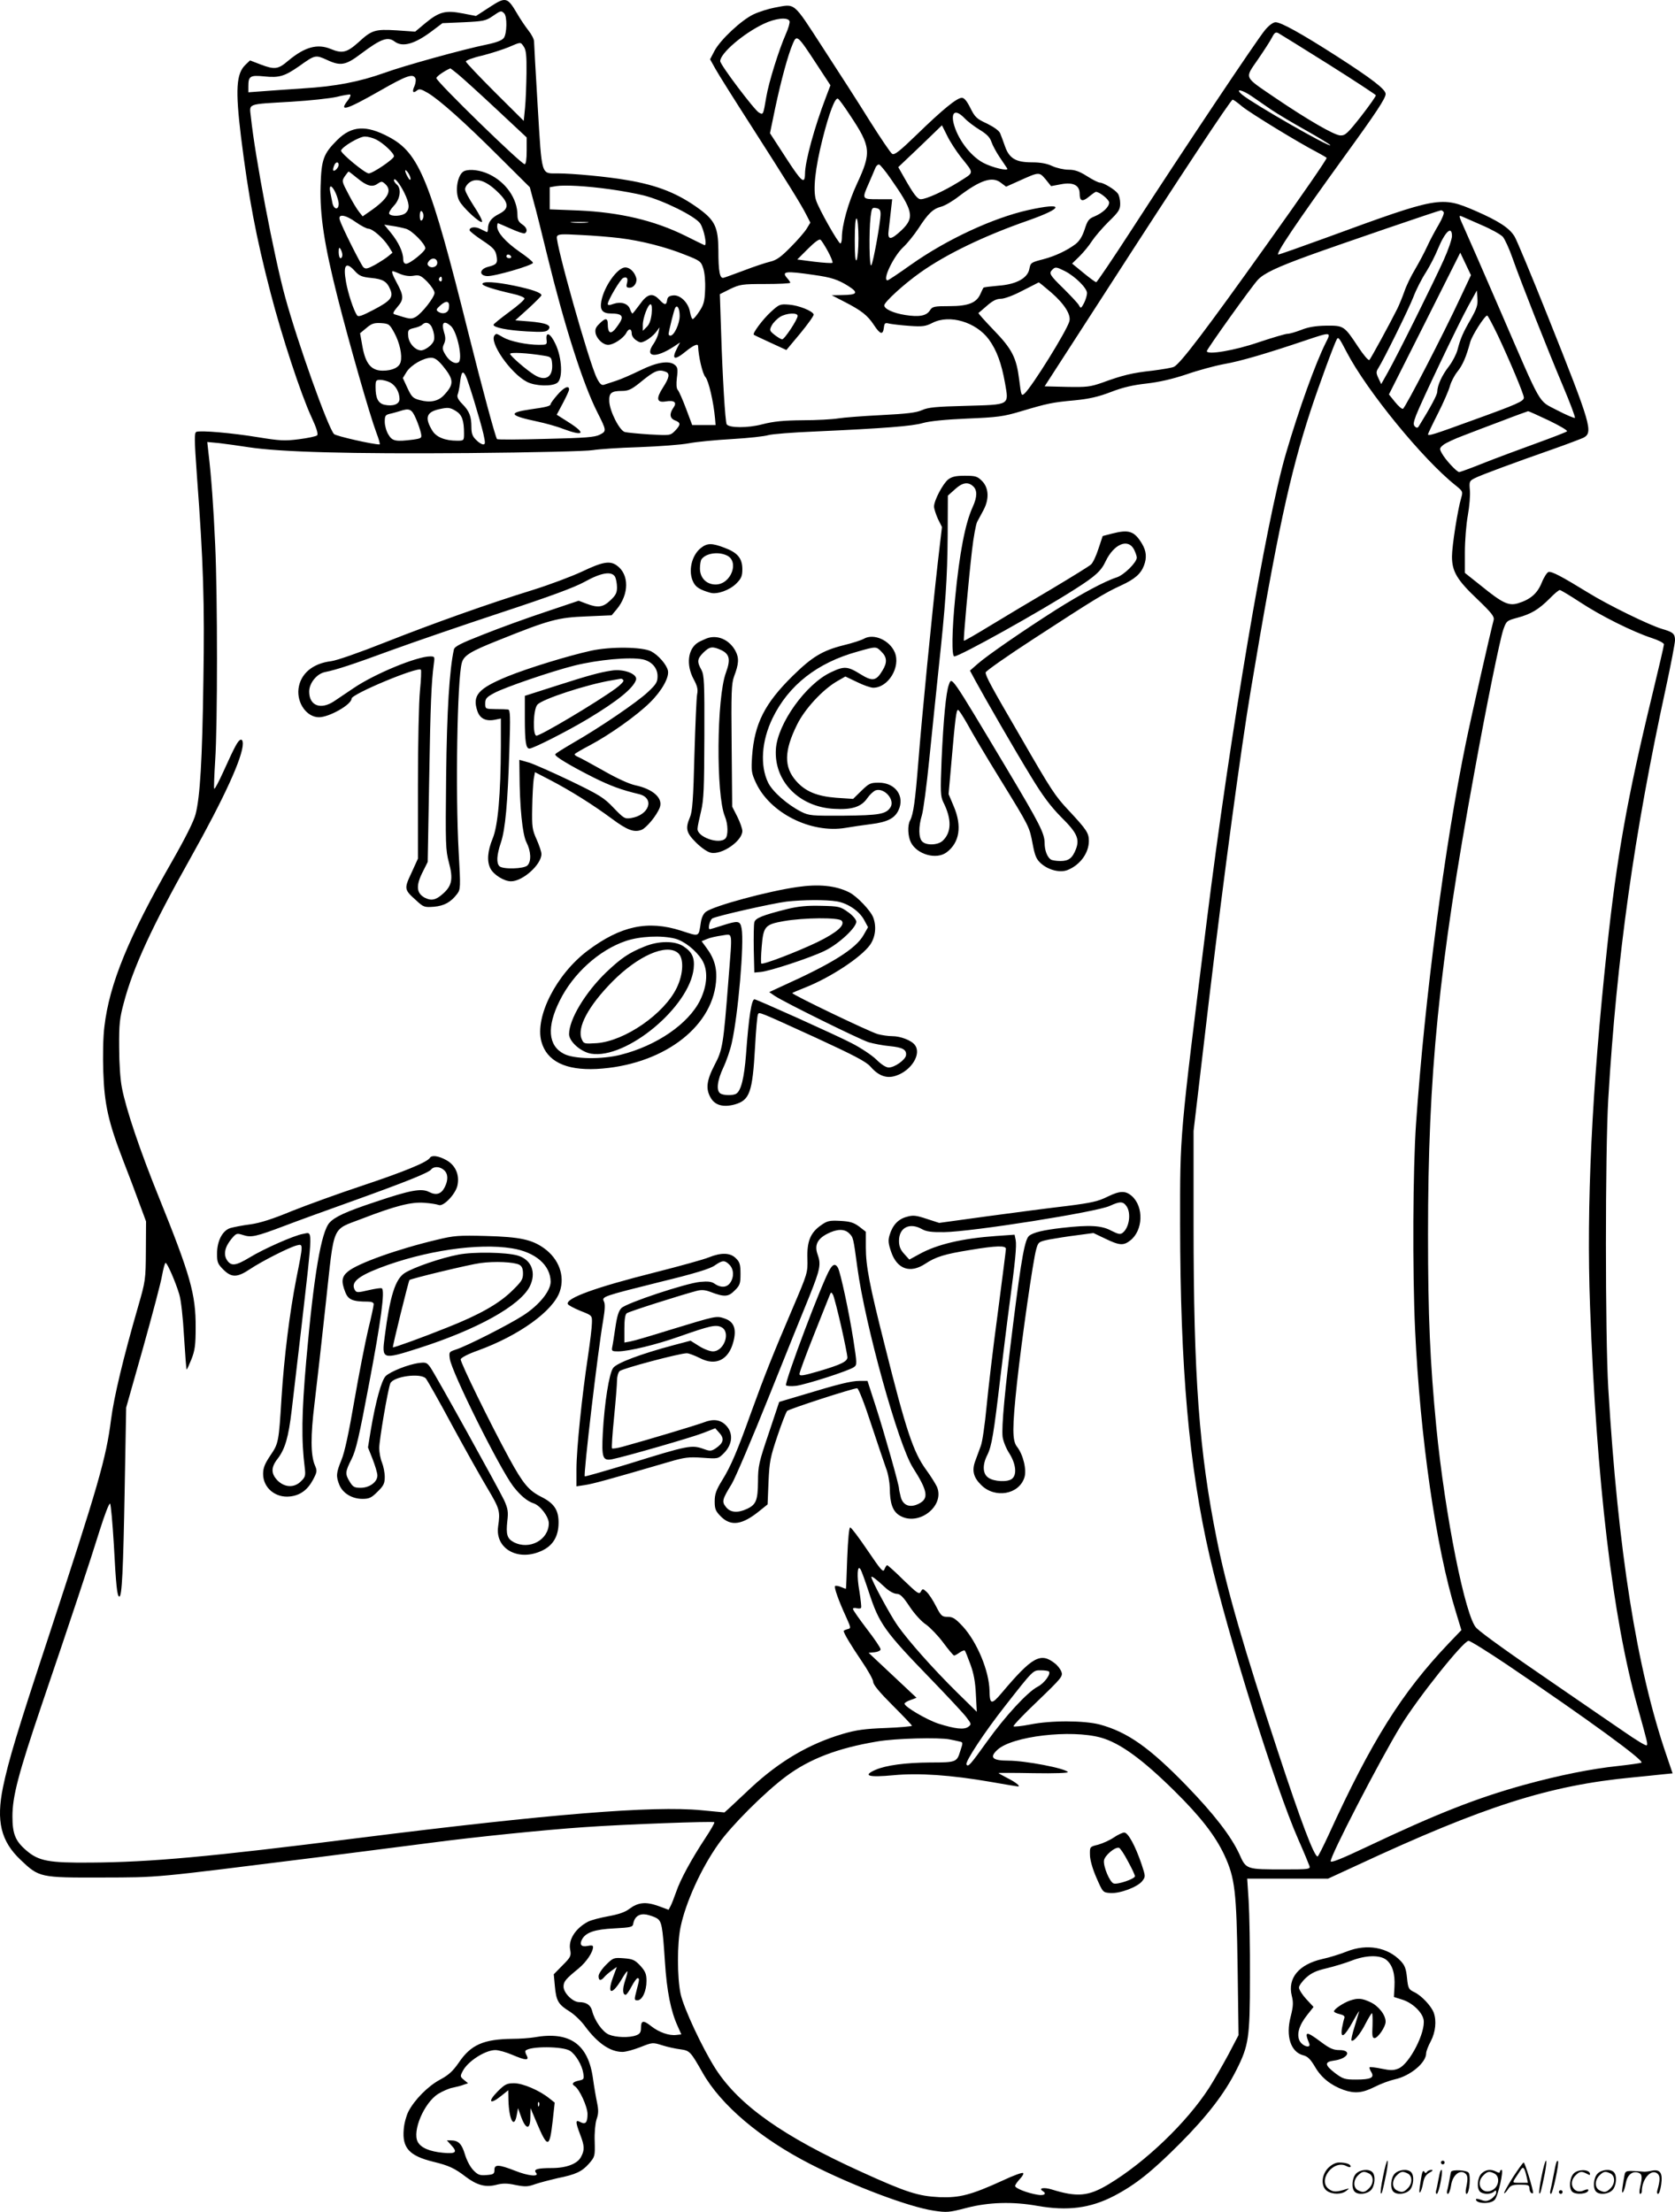 <svg version="1.0" xmlns="http://www.w3.org/2000/svg"
  viewBox="0 0 908.743 1199.826"
 preserveAspectRatio="xMidYMid meet">
<g transform="translate(-0.257,1200.066) scale(0.1,-0.1)"
fill="#000000" stroke="none">
<path d="M2659 11962 l-74 -48 -73 14 c-92 18 -127 9 -202 -53 l-55 -46 -100
7 c-119 7 -135 2 -209 -66 -62 -55 -87 -61 -149 -35 -73 30 -141 11 -231 -64
-55 -47 -73 -49 -150 -20 l-57 22 -24 -23 c-51 -48 -56 -135 -25 -391 41 -328
81 -542 161 -849 61 -235 164 -548 221 -671 28 -60 38 -93 31 -100 -5 -5 -50
-15 -99 -21 -78 -10 -105 -8 -222 11 -140 23 -311 38 -334 29 -12 -5 -11 -41
3 -239 35 -466 42 -692 35 -1109 -6 -436 -18 -630 -42 -725 -10 -39 -54 -127
-127 -255 -237 -413 -341 -667 -368 -898 -7 -54 -9 -160 -6 -246 6 -176 27
-271 108 -481 28 -71 67 -175 87 -230 l37 -100 -1 -160 c-1 -157 -2 -163 -43
-305 -80 -277 -130 -486 -146 -610 -27 -212 -69 -356 -343 -1190 -168 -509
-212 -656 -243 -803 -38 -185 -12 -294 96 -396 100 -95 105 -96 440 -95 318 1
262 -4 1165 109 239 31 521 66 625 80 234 31 618 70 825 84 225 16 701 33 708
27 3 -3 -20 -43 -50 -88 -73 -111 -134 -222 -157 -290 -11 -31 -24 -65 -30
-76 l-11 -21 -57 21 c-68 24 -109 19 -156 -16 -23 -18 -59 -30 -114 -40 -44
-8 -93 -21 -109 -29 -69 -36 -109 -98 -98 -153 6 -33 3 -40 -41 -84 l-48 -49
6 -65 c7 -79 19 -99 79 -136 26 -16 65 -53 86 -83 68 -91 136 -137 202 -137
18 0 61 12 97 26 65 26 67 26 118 10 28 -9 73 -19 99 -22 51 -7 55 -12 120
-126 99 -176 314 -358 586 -497 229 -117 530 -231 667 -252 73 -11 84 -10 180
15 120 31 249 35 383 11 165 -29 288 -13 417 54 118 62 204 131 358 285 148
149 242 271 306 399 66 131 73 173 73 502 1 160 -3 345 -7 413 l-8 122 220 0
219 0 154 71 c694 323 1046 435 1498 478 63 6 138 14 166 17 l51 5 -33 97
c-162 472 -263 1109 -316 1992 -17 285 -17 1283 0 1570 46 768 140 1437 313
2232 27 125 49 240 49 256 0 35 -11 44 -70 61 -66 19 -290 128 -400 196 -145
89 -198 117 -216 113 -8 -2 -25 -28 -37 -58 -24 -59 -61 -91 -129 -112 -51
-15 -84 1 -200 95 l-88 70 0 111 c0 61 7 152 16 201 9 50 14 112 11 138 -4 45
-2 49 25 63 32 17 222 87 428 159 74 26 147 54 163 61 54 29 44 65 -192 656
-88 221 -170 417 -181 435 -28 47 -87 85 -213 140 -187 80 -196 79 -810 -146
-137 -50 -253 -91 -259 -91 -18 0 100 175 359 533 172 237 223 314 223 338 0
25 -74 82 -267 206 -189 121 -300 183 -330 183 -13 0 -35 -16 -57 -42 -41 -48
-450 -660 -725 -1085 -101 -156 -187 -283 -191 -283 -5 0 -36 23 -70 51 l-61
50 40 39 c22 22 52 58 67 82 15 23 55 70 90 105 57 55 64 67 64 100 0 21 -6
45 -13 54 -16 22 -78 59 -97 59 -9 0 -40 16 -70 35 -41 26 -66 35 -100 35 -25
0 -65 9 -89 20 -29 14 -65 20 -110 20 -87 0 -123 21 -146 87 -9 26 -21 58 -26
70 -5 14 -33 34 -71 53 -57 26 -66 35 -91 85 -19 38 -33 55 -46 55 -27 0 -104
-63 -244 -199 -94 -91 -122 -113 -134 -105 -9 5 -63 86 -122 179 -58 94 -173
272 -255 398 -165 254 -146 237 -262 216 -32 -6 -83 -22 -113 -36 -67 -32
-180 -138 -212 -198 l-24 -46 29 -52 c16 -29 104 -169 196 -312 192 -300 269
-423 298 -481 l21 -41 -20 -33 c-11 -18 -50 -63 -87 -100 -53 -54 -77 -71
-112 -79 -25 -6 -88 -27 -140 -47 -52 -19 -102 -38 -111 -40 -21 -7 -29 32
-29 150 -1 122 -18 160 -102 222 -116 85 -227 130 -396 158 -102 18 -293 36
-373 36 -92 0 -86 -20 -109 360 -11 184 -20 344 -20 356 0 12 -14 39 -31 60
-17 22 -45 63 -62 93 -52 88 -61 90 -148 33z m79 -34 c17 -17 15 -110 -2 -133
-9 -13 -40 -25 -93 -36 -128 -26 -452 -116 -553 -153 -138 -49 -264 -74 -445
-85 -88 -6 -190 -13 -227 -16 l-68 -5 0 32 c0 56 9 62 88 54 80 -8 109 1 188
56 87 62 88 62 152 33 73 -34 101 -28 183 34 108 81 145 95 183 66 43 -32 109
-13 202 57 l57 43 116 5 c106 5 120 8 156 33 45 31 47 31 63 15z m1548 -42 c3
-7 -6 -39 -20 -70 -38 -86 -93 -263 -106 -341 -17 -99 -16 -98 -40 -85 -24 13
-210 259 -210 279 0 42 124 149 235 202 64 31 132 38 141 15z m2924 -234 c140
-88 255 -164 257 -168 1 -5 -35 -56 -80 -114 -74 -94 -86 -105 -113 -104 -34
2 -176 84 -356 206 -170 116 -163 101 -91 206 33 48 68 102 77 120 13 26 20
30 34 23 9 -5 132 -81 272 -169z m-2780 5 l78 -119 -25 -66 c-61 -159 -113
-348 -113 -414 -1 -60 -18 -45 -103 86 l-87 134 29 140 c32 149 68 283 95 346
21 50 26 46 126 -107z m-1586 91 c13 -18 16 -49 15 -143 -1 -66 -4 -151 -8
-190 l-7 -70 -157 156 c-86 86 -157 161 -157 166 0 6 39 21 88 32 48 12 112
33 142 45 70 30 66 30 84 4z m-358 -149 c21 -17 114 -101 206 -187 l168 -157
0 -72 c0 -45 -4 -73 -11 -73 -19 0 -479 448 -479 467 0 9 45 40 76 53 1 0 19
-14 40 -31z m-229 -25 c3 -8 0 -27 -6 -41 -14 -30 -8 -41 14 -23 12 10 22 8
58 -13 63 -37 201 -160 388 -347 l166 -165 20 -75 c12 -41 46 -178 77 -305 90
-368 191 -686 268 -838 52 -103 52 -105 15 -124 -26 -14 -77 -18 -292 -23
-143 -4 -263 -5 -266 -1 -8 8 -81 278 -154 570 -209 838 -267 981 -433 1069
-124 66 -202 61 -281 -18 -74 -74 -85 -105 -89 -248 -5 -157 20 -320 93 -608
62 -244 173 -633 209 -729 14 -36 22 -65 18 -65 -34 -1 -236 45 -247 56 -32
32 -197 494 -265 742 -61 222 -164 764 -186 976 -8 78 -29 70 221 85 99 6 209
18 244 26 35 9 68 14 73 13 5 -2 0 -15 -11 -30 -53 -67 -12 -55 174 51 145 83
180 95 192 65z m4539 -97 c27 -19 73 -50 103 -71 30 -20 114 -71 188 -112 73
-41 133 -78 133 -81 0 -15 -414 222 -477 273 -45 37 -3 30 53 -9z m-2182 -101
c114 -171 117 -202 38 -372 -48 -103 -82 -226 -82 -294 0 -16 -4 -30 -8 -30
-11 0 -117 187 -132 234 -18 54 -5 173 35 332 36 143 69 229 84 219 6 -3 35
-43 65 -89z m2129 46 c46 -37 306 -196 405 -247 28 -15 52 -29 52 -31 0 -9
-131 -199 -324 -469 -333 -467 -468 -645 -504 -664 -9 -5 -62 -14 -117 -21
-110 -12 -163 -25 -272 -65 -66 -23 -85 -25 -193 -23 l-120 3 336 520 c403
625 674 1035 684 1035 5 0 28 -17 53 -38z m-1507 -63 c16 -17 53 -45 81 -62
38 -23 56 -41 64 -65 6 -18 26 -56 45 -84 19 -28 37 -55 41 -61 11 -17 -81 4
-131 31 -72 39 -142 135 -161 219 -12 60 15 70 61 22z m-23 -207 c77 -97 78
-83 -10 -139 -79 -49 -175 -93 -205 -93 -18 0 -38 26 -88 114 l-34 60 119 113
118 114 29 -58 c15 -31 48 -81 71 -111z m-3170 92 c40 -20 97 -74 97 -91 0
-15 -115 -93 -137 -93 -20 0 -154 111 -150 124 6 21 99 76 129 76 16 0 43 -7
61 -16z m-203 -138 c0 -7 -7 -19 -15 -26 -16 -13 -20 -3 -9 24 8 20 24 21 24
2z m2993 -72 c125 -178 132 -213 62 -281 -60 -57 -79 -57 -71 0 3 23 8 70 12
105 l7 62 -77 0 c-88 0 -88 0 -50 86 14 33 30 69 35 82 5 13 15 22 22 20 6 -3
34 -36 60 -74z m-2603 -3 c-1 -10 -6 -7 -15 9 -19 33 -18 50 0 26 8 -11 15
-27 15 -35z m-290 4 c52 -43 82 -52 111 -31 21 14 24 14 41 -1 40 -36 16 -80
-80 -147 l-42 -29 -19 24 c-11 13 -37 56 -57 95 -37 70 -38 72 -21 98 10 14
19 26 21 26 2 0 23 -16 46 -35z m3737 -9 l28 -35 53 10 c67 13 102 -5 102 -51
0 -41 15 -46 51 -16 17 14 34 26 37 26 20 0 72 -42 72 -58 0 -24 -35 -57 -81
-76 -30 -12 -37 -23 -52 -70 -13 -39 -28 -63 -50 -80 -47 -35 -109 -64 -172
-81 -70 -18 -71 -19 -78 -54 -10 -50 -72 -83 -167 -90 -43 -4 -80 -8 -82 -11
-2 -3 -9 -17 -16 -33 -21 -49 -66 -67 -168 -67 -85 0 -93 -2 -107 -24 -19 -29
-59 -36 -134 -24 -64 10 -113 33 -113 52 0 18 106 115 195 178 141 100 346
199 584 282 199 70 200 101 1 57 -191 -43 -441 -159 -635 -296 -66 -47 -123
-85 -127 -85 -31 -1 32 130 84 179 22 20 59 66 83 102 53 82 79 107 125 119
19 5 62 30 95 56 116 88 182 110 228 73 l28 -21 67 30 c115 52 112 51 149 8z
m-3482 -69 c29 -59 32 -89 9 -111 -18 -18 -79 -22 -90 -5 -3 6 8 25 25 43 35
36 43 94 16 116 -8 7 -15 17 -15 22 0 21 30 -15 55 -65z m1117 17 c59 -8 142
-23 185 -34 105 -27 275 -111 304 -151 21 -31 40 -125 23 -118 -5 2 -52 25
-104 51 -168 83 -355 127 -580 137 l-155 6 0 60 0 60 35 6 c47 7 163 1 292
-17z m-1489 -19 c9 -20 17 -47 17 -60 0 -36 -27 -31 -34 5 -3 17 -9 44 -12 60
-8 41 9 38 29 -5z m2957 -115 c0 -43 -39 -260 -50 -278 -11 -19 -14 179 -4
264 6 47 8 50 30 46 18 -3 24 -11 24 -32z m-2480 -10 c0 -10 -4 -22 -10 -25
-6 -4 -10 7 -10 25 0 18 4 29 10 25 6 -3 10 -15 10 -25z m5535 20 c4 -6 -9
-37 -27 -68 -19 -32 -47 -84 -62 -117 -15 -33 -45 -89 -66 -125 -22 -36 -48
-90 -58 -120 -11 -31 -28 -73 -39 -95 -41 -82 -143 -269 -151 -277 -5 -5 -32
27 -61 71 -76 115 -78 116 -175 115 -57 -1 -97 -8 -134 -23 -29 -11 -62 -21
-74 -21 -11 0 -82 -21 -157 -46 -131 -45 -281 -70 -281 -48 1 12 242 349 277
387 33 35 102 68 278 132 160 58 706 245 716 245 4 0 11 -5 14 -10z m-5901
-55 c27 -19 58 -35 67 -35 23 0 82 -52 110 -96 l21 -34 -24 -20 c-12 -10 -45
-31 -71 -46 -41 -22 -51 -24 -63 -13 -14 15 -117 219 -128 257 -11 34 30 29
88 -13z m6106 -15 c52 -22 104 -51 116 -64 11 -13 35 -65 53 -117 45 -128 187
-488 273 -692 39 -92 68 -170 65 -173 -3 -3 -46 15 -96 41 -107 57 -77 5 -311
545 -87 201 -172 396 -189 433 -35 78 -36 81 -18 74 6 -3 55 -24 107 -47z
m-3380 -73 c0 -56 -5 -109 -10 -117 -7 -10 -10 25 -10 108 0 80 4 121 10 117
6 -3 10 -51 10 -108z m-1472 86 c-21 -2 -57 -2 -80 0 -24 2 -7 4 37 4 44 0 63
-2 43 -4z m-981 -34 c33 -11 103 -82 103 -105 0 -17 -83 -84 -104 -84 -10 0
-16 8 -16 25 0 38 -26 93 -67 143 l-36 44 44 -7 c24 -3 59 -11 76 -16z m5673
-39 c0 -16 -20 -75 -45 -130 -52 -116 -250 -515 -303 -609 l-36 -64 -15 32
c-13 28 -13 35 -1 54 31 49 163 317 190 385 15 40 46 101 69 136 22 35 51 92
65 127 39 94 76 128 76 69z m-4515 -11 c115 -14 250 -48 356 -91 79 -31 85
-35 97 -73 8 -24 12 -71 10 -116 -2 -62 -8 -83 -31 -117 -15 -23 -31 -42 -36
-42 -5 0 -11 17 -15 38 -8 50 -53 95 -92 90 -21 -2 -30 -9 -32 -25 -4 -29 -13
-29 -42 2 -37 39 -65 33 -106 -25 -20 -27 -38 -50 -40 -50 -3 0 -9 11 -14 25
-11 30 -49 41 -90 27 -21 -8 -30 -8 -30 0 0 19 69 136 84 141 20 8 27 -2 20
-29 -5 -20 -2 -24 15 -24 24 0 44 31 34 57 -10 31 -35 53 -58 53 -42 0 -115
-102 -130 -183 -9 -48 6 -67 54 -67 52 0 66 -12 51 -41 -7 -13 -22 -34 -33
-47 -24 -26 -37 -15 -37 31 0 34 -14 34 -46 1 -20 -19 -24 -31 -20 -52 8 -32
41 -62 68 -62 29 0 82 35 98 64 14 28 30 25 30 -4 0 -11 11 -27 24 -35 22 -15
27 -15 54 -1 17 9 40 28 52 43 l21 28 -6 -30 c-3 -16 -15 -42 -25 -57 -54 -75
7 -84 109 -17 l33 22 -16 -31 c-32 -62 -15 -69 48 -17 41 33 66 44 66 28 2
-56 24 -151 40 -168 17 -19 44 -135 52 -225 l3 -35 -63 0 -64 0 -33 88 c-18
48 -38 94 -45 102 -8 9 -9 32 -5 67 6 45 4 57 -11 69 -31 26 -98 15 -187 -29
-45 -22 -104 -48 -132 -57 -27 -9 -58 -19 -67 -22 -12 -3 -22 6 -37 36 -42 82
-227 740 -217 768 6 14 22 15 129 9 67 -3 163 -11 212 -17z m1130 -73 c16 -30
27 -57 24 -61 -4 -3 -48 0 -99 6 l-92 12 58 58 c37 37 62 55 68 49 6 -4 24
-33 41 -64z m-2635 -18 c0 -10 -4 -18 -10 -18 -5 0 -10 15 -10 33 0 24 3 28
10 17 5 -8 10 -23 10 -32z m6066 -231 c-90 -194 -300 -600 -312 -604 -6 -2
-25 15 -43 37 l-33 41 194 385 193 384 29 -61 29 -61 -57 -121z m-5551 188 c0
-22 -31 -33 -48 -16 -7 7 -6 15 3 26 17 21 45 15 45 -10z m-446 -46 c23 -25
38 -31 87 -36 64 -6 86 -19 104 -63 18 -42 1 -62 -91 -110 -65 -34 -83 -40
-90 -29 -19 29 -48 118 -59 179 -17 95 -1 115 49 59z m3851 1 c55 -28 120 -92
120 -119 0 -12 -7 -36 -16 -54 -16 -30 -18 -31 -28 -12 -6 11 -44 51 -83 90
-76 74 -81 83 -61 103 16 16 22 15 68 -8z m-3605 -16 c25 -10 51 -13 72 -9 30
5 39 2 74 -33 21 -22 39 -49 39 -60 0 -24 -70 -113 -103 -131 -25 -13 -30 -12
-115 15 -10 3 -5 14 17 40 35 40 35 60 -5 133 -22 41 -29 61 -20 61 2 0 21 -7
41 -16z m2245 -5 c93 -13 129 -25 185 -60 58 -37 49 -48 -35 -49 l-55 -1 70
-36 c91 -47 124 -72 160 -127 33 -50 48 -54 53 -12 3 25 7 27 30 21 15 -3 64
-9 108 -12 72 -5 88 -3 127 17 92 46 234 4 304 -90 43 -59 69 -130 88 -237 21
-122 31 -117 -213 -124 -160 -4 -204 -8 -237 -23 -31 -14 -82 -20 -220 -27
-99 -5 -205 -13 -235 -18 -30 -5 -117 -10 -193 -10 -105 -1 -156 -6 -219 -22
-79 -21 -180 -20 -193 0 -8 13 -23 267 -30 496 l-7 210 56 28 c53 25 64 27
191 27 74 0 135 3 135 7 0 3 -7 14 -16 24 -34 38 -11 41 146 18z m-2020 -25
c0 -8 -5 -12 -10 -9 -6 4 -8 11 -5 16 9 14 15 11 15 -7z m3307 -71 c71 -62
108 -121 97 -156 -15 -53 -203 -355 -243 -391 -17 -15 -18 -12 -29 75 -15 120
-38 166 -141 272 -46 48 -82 88 -80 90 2 1 23 19 47 40 30 26 51 37 75 37 19
0 68 18 117 44 47 24 87 44 88 45 2 0 33 -25 69 -56z m2276 -142 c-43 -74 -57
-106 -73 -168 -6 -23 -27 -64 -47 -90 -38 -49 -62 -102 -63 -138 0 -16 -37
-85 -99 -185 -7 -12 -12 -12 -22 -3 -10 10 -8 22 6 60 27 71 229 495 283 593
l47 85 3 -44 c3 -35 -4 -55 -35 -110z m-5545 58 c-3 -26 -33 -36 -58 -19 -13
9 -11 14 14 36 32 28 50 21 44 -17z m1100 -30 c-4 -34 -12 -58 -27 -72 l-21
-21 0 32 c0 38 28 112 42 112 7 0 9 -20 6 -51z m152 -12 c0 -42 -30 -107 -50
-107 -5 0 -10 3 -10 8 0 14 30 135 36 143 11 19 24 -4 24 -44z m4439 -106 c65
-138 141 -319 141 -337 0 -20 -36 -36 -280 -124 -211 -77 -240 -86 -240 -75 0
3 24 54 54 113 30 59 59 126 65 149 6 22 24 57 40 77 29 36 48 80 70 161 10
36 78 143 92 144 3 1 29 -48 58 -108z m-5987 14 c29 -54 44 -121 34 -158 -7
-29 -44 -47 -97 -47 -62 0 -93 37 -110 130 l-13 73 35 29 c28 24 42 28 79 26
43 -3 46 -6 72 -53z m197 41 c7 -8 15 -30 18 -49 4 -29 1 -40 -20 -61 -15 -14
-37 -26 -50 -26 -32 0 -69 41 -70 81 -2 29 1 33 31 40 19 4 39 12 45 18 15 15
32 14 46 -3z m109 -3 c35 -31 67 -182 42 -198 -19 -11 -49 6 -70 40 -17 28
-19 37 -9 59 9 20 10 35 1 63 -16 54 -2 68 36 36z m4747 -92 c-55 -110 -145
-358 -216 -601 -108 -368 -302 -1513 -430 -2540 -148 -1186 -144 -1141 -144
-1640 1 -781 48 -1314 160 -1800 100 -433 357 -1256 481 -1537 31 -70 58 -136
61 -145 5 -17 -6 -18 -133 -18 -213 0 -210 -1 -248 84 -45 97 -137 216 -286
370 -201 207 -320 291 -471 332 -84 22 -265 23 -378 0 -46 -9 -87 -13 -90 -10
-3 4 56 66 132 138 129 124 137 134 128 158 -5 14 -21 35 -36 46 -77 61 -123
35 -289 -162 -54 -64 -64 -62 -65 13 -2 107 -67 263 -144 348 -41 44 -55 53
-83 53 -31 0 -36 5 -63 57 -16 32 -39 67 -51 78 -21 19 -22 19 -32 1 -9 -16
-19 -8 -93 63 -45 45 -86 81 -89 81 -4 0 -10 -10 -15 -22 -7 -19 -18 -6 -92
103 -46 68 -88 124 -94 124 -6 0 -12 -66 -16 -165 -3 -91 -6 -166 -7 -167 -1
-2 -13 3 -27 9 -14 6 -28 8 -32 5 -6 -7 18 -77 61 -170 26 -58 26 -59 6 -64
-11 -3 -20 -7 -20 -10 0 -12 39 -77 96 -161 35 -51 64 -103 64 -115 0 -15 35
-57 105 -127 58 -58 105 -107 105 -111 0 -3 -64 -9 -142 -12 -113 -4 -162 -11
-233 -32 -183 -54 -343 -148 -499 -293 -45 -42 -95 -89 -112 -105 l-31 -28
-126 12 c-262 25 -819 -20 -1862 -151 -805 -102 -1127 -131 -1450 -133 -229
-2 -283 8 -351 67 -58 50 -74 89 -74 183 0 110 32 231 161 612 159 467 261
774 314 945 26 82 50 145 55 140 4 -5 13 -103 20 -219 12 -227 18 -285 30
-285 14 0 21 137 29 585 l8 440 92 325 c50 179 97 355 103 393 7 37 15 67 19
67 9 0 54 -103 74 -170 10 -33 20 -125 26 -230 6 -96 12 -176 14 -178 2 -2 13
23 26 55 19 48 23 77 23 173 1 180 -29 284 -199 705 -103 254 -179 479 -201
595 -9 44 -15 134 -15 220 -1 124 3 159 25 240 50 191 154 416 363 788 181
323 283 545 283 619 0 15 -5 23 -12 21 -15 -5 -31 -35 -93 -172 -25 -55 -47
-97 -50 -94 -3 2 0 72 5 154 13 194 13 888 0 1169 -9 204 -21 371 -37 504 l-6
54 64 -6 c35 -4 106 -14 158 -22 176 -27 550 -37 1196 -32 350 3 644 10 675
16 30 5 143 13 250 16 107 4 229 13 270 21 41 8 147 18 235 23 88 5 176 15
195 21 19 6 134 15 255 20 376 17 528 29 585 46 35 10 121 19 240 24 165 7
196 11 290 39 144 43 171 49 293 60 80 8 128 19 196 45 64 25 120 38 193 46
70 8 140 24 218 50 63 22 156 47 205 56 87 15 233 58 440 128 140 47 141 47
110 -13z m114 -51 c109 -209 412 -580 589 -721 41 -33 42 -35 32 -69 -19 -64
-50 -261 -50 -318 0 -81 27 -127 137 -231 79 -76 94 -95 89 -114 -18 -68 -120
-517 -150 -663 -115 -557 -224 -1390 -271 -2069 -17 -244 -20 -797 -5 -1120
27 -579 113 -1180 221 -1528 l30 -99 -69 -72 c-255 -268 -419 -530 -651 -1038
-30 -65 -57 -118 -60 -118 -19 0 -92 194 -214 565 -186 564 -278 882 -332
1150 -97 481 -127 885 -127 1715 l0 505 86 730 c78 651 170 1338 225 1665 141
843 211 1167 323 1510 47 143 130 368 144 392 8 12 14 3 53 -72z m-4905 -73
c62 -76 63 -100 8 -159 -31 -34 -75 -43 -131 -28 -38 10 -45 17 -68 66 l-25
54 21 34 c24 37 91 76 133 76 19 0 36 -12 62 -43z m1210 -33 c24 -9 20 -32
-15 -86 -38 -59 -34 -83 15 -75 47 8 63 -5 42 -34 -23 -33 -20 -58 9 -69 32
-12 31 -24 -1 -57 -25 -25 -26 -25 -137 -19 -62 4 -122 10 -134 13 -29 7 -83
113 -85 167 -2 45 11 56 69 56 34 0 51 8 95 43 81 67 103 76 142 61z m-1085
-22 c13 -24 78 -238 96 -314 11 -50 11 -58 -1 -58 -8 0 -26 11 -39 25 -19 18
-25 35 -25 69 0 58 -11 87 -50 126 -21 21 -29 38 -25 49 4 9 9 34 12 56 8 69
15 79 32 47z m-410 -36 c30 -16 51 -53 51 -90 0 -28 -35 -41 -82 -31 -34 8
-48 36 -48 96 0 35 2 39 25 39 15 0 38 -6 54 -14z m357 -155 c33 -20 44 -51
44 -122 0 -38 -1 -39 -37 -39 -66 0 -112 19 -134 53 -43 70 -34 101 32 117 52
12 62 11 95 -9z m-217 -41 c12 -27 24 -63 27 -78 6 -28 4 -29 -41 -36 -95 -12
-114 -9 -135 27 -11 17 -20 49 -20 69 0 33 3 38 28 44 15 3 38 10 52 14 54 18
66 13 89 -40z m6148 -11 c58 -28 102 -54 97 -58 -5 -5 -81 -34 -169 -66 -88
-32 -215 -79 -283 -106 -67 -27 -127 -49 -133 -49 -13 0 -76 68 -94 102 -14
25 -13 28 9 46 13 10 62 33 108 50 45 18 142 54 213 81 72 28 134 50 138 51 4
0 55 -23 114 -51z m168 -985 c112 -74 285 -160 388 -194 37 -12 67 -27 67 -35
0 -7 -29 -131 -64 -276 -135 -556 -192 -877 -245 -1374 -83 -774 -112 -1393
-92 -1940 35 -951 122 -1689 257 -2170 56 -202 57 -205 50 -212 -3 -4 -58 29
-121 73 -64 43 -227 156 -363 249 -268 183 -404 281 -439 314 -60 57 -171 612
-218 1091 -34 353 -45 600 -45 1044 0 870 58 1452 251 2505 69 380 138 717
157 775 17 48 18 50 78 66 74 20 115 45 174 104 24 25 49 46 55 46 5 0 55 -30
110 -66z m-3859 -5369 c57 -174 84 -212 344 -480 85 -88 169 -178 185 -199 28
-37 29 -39 10 -53 -23 -16 -70 -11 -162 18 -63 21 -183 91 -183 108 0 5 15 14
33 20 l32 12 -50 47 c-28 26 -86 81 -130 122 l-80 75 33 3 c18 2 32 9 32 16 0
8 -34 58 -75 111 -41 54 -75 102 -75 108 0 5 9 7 20 4 11 -3 22 -2 24 2 3 4
-2 45 -9 90 -15 83 -11 147 6 119 5 -7 25 -62 45 -123z m87 26 c22 -21 48 -35
63 -36 20 0 35 -14 72 -70 26 -39 65 -82 89 -97 22 -16 65 -60 93 -98 29 -39
55 -70 59 -70 3 0 17 7 29 16 13 9 26 14 29 11 3 -3 16 -36 30 -74 18 -48 27
-96 30 -163 l5 -95 -107 105 c-128 126 -264 279 -323 363 -39 55 -142 246
-142 263 0 8 26 -11 73 -55z m3378 -422 c441 -298 745 -520 727 -530 -7 -3
-64 -11 -127 -18 -144 -15 -318 -50 -508 -102 -260 -72 -476 -157 -858 -338
-135 -64 -191 -86 -193 -77 -5 24 264 544 379 733 94 154 341 463 369 463 9 0
104 -59 211 -131z m-2488 -35 c13 -13 -25 -65 -61 -83 -54 -28 -174 -157 -275
-298 -91 -127 -102 -139 -111 -124 -9 14 99 177 209 317 155 198 152 194 194
194 21 0 40 -3 44 -6z m282 -359 c104 -29 226 -118 400 -290 143 -141 221
-243 270 -347 58 -125 66 -197 72 -610 l5 -367 -56 -107 c-32 -59 -78 -139
-103 -178 -121 -188 -346 -404 -546 -524 -110 -66 -170 -71 -309 -28 -42 13
-74 7 -48 -9 23 -14 8 -26 -27 -20 -56 9 -123 35 -123 48 0 6 12 23 26 38 14
15 22 29 17 32 -5 4 -54 -14 -109 -40 -173 -79 -235 -95 -344 -91 -116 6 -178
25 -426 138 -423 192 -661 360 -789 558 -72 113 -173 329 -190 407 -19 90 -19
274 0 363 28 134 112 319 206 451 68 97 249 278 364 364 128 96 281 155 497
191 97 17 336 23 394 11 16 -3 39 -8 51 -11 21 -4 21 -5 5 -53 -18 -59 -22
-61 -162 -61 -137 -1 -240 -15 -298 -40 -72 -32 -38 -42 99 -29 136 13 311 1
525 -36 79 -14 146 -25 149 -25 17 0 -12 23 -56 45 -27 14 -49 26 -49 28 0 1
86 1 191 -1 116 -2 188 1 185 6 -12 20 -231 62 -323 62 -86 0 -104 17 -60 58
79 75 399 112 562 67z m-2409 -980 c27 -17 31 -41 44 -236 10 -159 32 -268 69
-349 l20 -45 -27 -3 c-39 -5 -94 14 -137 48 -43 34 -55 31 -55 -11 0 -22 -6
-32 -26 -39 -37 -14 -109 -12 -148 4 -35 15 -78 76 -91 129 -8 31 -31 47 -70
47 -35 0 -85 50 -85 84 0 28 11 41 82 99 42 35 78 88 78 117 0 8 -10 9 -29 5
-34 -7 -46 6 -31 35 20 38 69 55 175 60 90 5 100 7 103 25 7 39 33 57 72 50
19 -4 45 -13 56 -20z M2522 11073 c-37 -15 -54 -111 -28 -161 20 -39 119 -129
124 -114 2 7 -18 45 -44 84 -26 40 -48 80 -48 91 -1 11 10 28 24 38 36 27 89
10 151 -50 64 -61 66 -92 9 -121 -42 -21 -60 -45 -60 -80 0 -12 -3 -20 -7 -18
-5 2 -20 10 -35 17 -27 14 -58 10 -58 -7 0 -5 31 -30 69 -55 60 -40 71 -52 77
-82 8 -42 2 -50 -46 -62 -46 -12 -50 -47 -5 -50 38 -3 250 59 249 72 0 6 -33
33 -74 61 -74 52 -120 103 -120 136 0 10 2 18 4 18 2 0 33 -14 70 -30 37 -17
71 -28 76 -25 17 11 11 32 -15 49 -18 12 -25 25 -25 49 0 90 -63 180 -155 223
-47 22 -103 29 -133 17z m253 -463 c3 -5 -1 -10 -9 -10 -9 0 -16 5 -16 10 0 6
4 10 9 10 6 0 13 -4 16 -10z M2620 10460 c0 -10 63 -30 164 -53 33 -7 61 -18
64 -25 2 -6 -35 -39 -82 -73 -47 -35 -86 -66 -86 -70 0 -15 75 -30 180 -36 88
-5 107 -3 118 10 19 23 -11 36 -104 44 l-76 6 71 64 c39 36 71 68 71 72 0 14
-52 32 -148 52 -102 21 -172 25 -172 9z M2687 10183 c-35 -34 85 -208 175
-254 45 -23 135 -26 164 -5 31 23 26 134 -9 209 -28 61 -55 73 -49 23 3 -25 0
-26 -41 -26 -66 0 -158 19 -195 41 -38 22 -36 21 -45 12z m268 -112 c37 -6 40
-9 43 -43 6 -72 -35 -99 -96 -61 -44 27 -132 104 -132 114 0 10 95 5 185 -10z
M3026 9858 c-20 -23 -36 -45 -36 -49 0 -11 -24 -17 -110 -29 -124 -18 -114
-34 38 -66 42 -9 105 -26 140 -40 113 -42 126 -25 28 37 l-63 40 33 62 c18 34
34 68 34 75 0 25 -29 11 -64 -30z M4185 10309 c-44 -40 -101 -117 -93 -124 2
-2 42 -21 90 -43 l87 -40 76 91 c41 50 74 96 72 102 -6 19 -81 49 -133 53 -50
4 -54 2 -99 -39z m145 -22 c0 -19 -71 -127 -84 -127 -6 0 -24 11 -41 24 -28
23 -29 25 -15 52 8 15 29 36 45 46 35 21 95 24 95 5z M5147 9400 c-29 -23 -77
-114 -77 -147 0 -12 10 -42 21 -67 l22 -44 -22 -188 c-32 -282 -88 -851 -106
-1084 -17 -213 -27 -287 -45 -320 -15 -27 -12 -87 5 -120 34 -65 138 -94 193
-53 71 53 85 143 38 252 l-27 64 16 181 c20 231 26 276 35 276 5 0 27 -35 51
-77 23 -43 101 -175 174 -293 165 -268 162 -263 180 -357 12 -64 20 -83 44
-105 41 -37 104 -53 145 -37 68 27 116 92 116 158 0 43 -12 61 -110 166 -74
79 -92 106 -262 401 -161 276 -188 327 -188 347 0 7 118 90 263 184 326 212
384 248 472 288 74 34 107 63 124 108 16 42 13 78 -10 117 -42 70 -71 80 -164
56 l-50 -13 -23 -69 c-12 -38 -30 -76 -40 -85 -9 -9 -105 -68 -212 -132 -107
-63 -258 -153 -335 -200 -77 -47 -141 -84 -143 -82 -4 3 26 336 44 490 8 71
21 141 28 155 8 14 23 43 35 65 31 59 28 119 -8 156 -26 26 -36 29 -94 29 -49
0 -70 -5 -90 -20z m135 -37 c23 -21 23 -57 -2 -112 -41 -89 -72 -252 -95 -490
-18 -181 -20 -321 -5 -321 29 0 467 244 660 368 105 67 137 96 161 148 45 94
122 126 154 64 8 -16 15 -36 15 -44 0 -26 -69 -94 -108 -107 -66 -21 -194 -90
-332 -177 -176 -112 -372 -247 -424 -293 l-41 -36 29 -54 c58 -106 214 -377
301 -519 66 -109 108 -164 166 -223 84 -83 100 -117 79 -172 -19 -49 -39 -65
-84 -65 -23 0 -46 4 -52 8 -20 13 -34 50 -34 89 0 53 -27 105 -206 405 -310
518 -297 499 -314 453 -15 -40 -29 -187 -39 -405 -7 -176 -6 -198 9 -230 47
-93 45 -165 -3 -210 -25 -24 -89 -27 -111 -4 -20 19 -21 80 -2 142 8 26 26
162 40 302 14 140 37 359 50 485 39 363 48 495 50 728 l1 219 38 34 c40 37 71
43 99 17z M3805 9028 c-51 -40 -71 -129 -40 -187 13 -26 36 -40 92 -56 36 -10
104 14 140 50 27 27 33 40 33 78 0 59 -26 90 -96 116 -70 27 -95 26 -129 -1z
m140 -40 c71 -32 24 -158 -60 -158 -50 0 -85 36 -85 87 0 21 4 43 8 49 22 33
90 44 137 22z M3160 8900 c-58 -27 -178 -72 -268 -100 -236 -73 -532 -178
-803 -285 -136 -54 -259 -97 -290 -101 -101 -12 -167 -69 -177 -150 -9 -79 46
-154 111 -154 56 0 177 69 177 101 0 25 358 174 376 157 3 -4 1 -55 -5 -114
-6 -59 -11 -288 -11 -509 l0 -402 -35 -77 c-41 -87 -40 -91 26 -150 39 -36 44
-38 96 -34 56 5 92 25 126 70 18 24 19 35 8 227 -18 324 -8 935 17 1026 11 40
46 62 200 123 276 111 322 123 475 129 l138 6 26 31 c70 83 70 192 1 240 -37
26 -77 19 -188 -34z m180 -29 c5 -11 10 -36 10 -57 0 -29 -7 -43 -36 -70 -40
-38 -67 -42 -130 -18 l-42 16 -181 -61 c-100 -33 -251 -88 -336 -122 -125 -49
-156 -65 -160 -82 -24 -110 -38 -329 -42 -687 -4 -370 -3 -400 15 -468 24 -89
17 -127 -34 -171 -37 -33 -62 -38 -97 -20 -46 25 -49 66 -10 142 l26 52 8 445
c7 420 12 526 25 628 6 40 5 42 -19 42 -73 0 -301 -94 -416 -172 -35 -24 -82
-55 -104 -70 -74 -50 -137 -26 -137 51 0 46 41 97 86 106 64 13 149 41 364
120 124 45 392 137 595 204 261 86 394 135 450 166 90 50 147 59 165 26z
M3835 8537 c-16 -7 -37 -16 -46 -22 -55 -35 -65 -121 -23 -199 20 -37 24 -56
19 -80 -4 -17 -10 -166 -15 -331 -6 -240 -11 -307 -24 -337 -26 -61 -21 -84
32 -137 28 -28 62 -52 81 -56 60 -13 171 64 171 118 0 12 -12 47 -27 77 l-28
55 -3 331 c-3 289 -1 336 13 375 26 68 28 100 8 138 -33 62 -99 91 -158 68z
m81 -63 c45 -22 51 -51 25 -122 -51 -137 -54 -663 -6 -779 18 -43 19 -105 3
-121 -34 -34 -155 9 -151 54 0 10 9 53 19 94 15 63 17 127 18 405 1 296 -1
333 -16 362 -25 44 -23 60 11 94 34 33 49 35 97 13z M4690 8536 c-14 -8 -63
-24 -109 -35 -116 -29 -172 -63 -277 -166 -153 -150 -208 -260 -221 -435 -5
-80 -4 -92 20 -144 76 -166 300 -278 488 -246 35 6 96 15 136 20 89 11 129 31
150 75 36 76 -16 150 -107 150 -45 0 -53 -4 -94 -44 l-45 -44 -91 6 c-104 8
-168 34 -218 91 -67 76 -66 163 5 306 41 84 137 188 215 234 l47 27 63 -30
c34 -17 74 -31 88 -31 82 0 150 113 117 192 -28 66 -114 104 -167 74z m95 -71
c30 -29 32 -59 5 -102 -34 -57 -54 -60 -120 -19 -69 43 -88 44 -159 10 -136
-63 -290 -279 -299 -417 -11 -174 126 -314 316 -324 97 -6 148 11 180 58 13
19 33 37 44 42 47 17 107 -50 82 -91 -24 -38 -61 -44 -253 -46 -174 -1 -189 0
-231 21 -75 38 -156 109 -180 158 -45 93 -36 226 24 350 87 179 243 301 461
361 102 29 101 29 130 -1z M3210 8471 c-123 -27 -342 -94 -455 -140 -157 -65
-191 -102 -163 -186 14 -43 47 -59 99 -48 l29 6 0 -149 c-1 -263 -16 -435 -45
-503 -27 -66 -32 -122 -12 -161 17 -34 74 -70 112 -70 64 0 165 91 165 148 0
12 -12 47 -26 79 -24 53 -26 68 -24 173 1 63 5 132 8 154 l7 38 85 -44 c109
-57 230 -133 330 -207 86 -64 122 -77 163 -62 27 11 82 77 99 121 19 50 -35
100 -133 121 -33 7 -101 38 -174 80 -66 37 -128 71 -137 74 -10 4 -18 10 -18
14 0 3 37 25 83 49 106 56 256 162 327 233 64 63 105 137 96 173 -8 33 -52 83
-90 103 -48 25 -220 27 -326 4z m279 -47 c48 -10 81 -46 81 -91 0 -32 -7 -44
-52 -86 -58 -55 -264 -195 -406 -276 -51 -30 -95 -57 -97 -62 -6 -10 81 -62
210 -127 91 -45 148 -66 244 -89 87 -21 57 -114 -43 -130 -34 -5 -39 -2 -95
56 -52 55 -77 70 -232 145 -96 46 -198 91 -226 100 l-53 15 1 -72 c1 -187 16
-331 37 -374 26 -50 28 -105 6 -127 -19 -19 -134 -22 -152 -4 -17 17 -15 60 8
128 24 71 37 213 46 503 6 182 5 217 -7 219 -8 1 -39 2 -69 2 -54 1 -55 1 -55
31 0 26 7 34 50 57 56 30 306 116 433 148 129 32 300 48 371 34z M3320 8363
c-61 -9 -127 -27 -292 -80 l-178 -57 0 -120 c0 -131 6 -166 25 -166 20 0 207
95 317 161 161 97 245 165 261 211 11 32 -66 62 -133 51z m65 -53 c3 -5 -16
-25 -42 -44 -106 -77 -407 -256 -430 -256 -21 0 -18 142 5 168 25 30 266 109
402 132 25 4 48 8 52 9 4 0 9 -3 13 -9z M4328 7189 c-160 -23 -449 -101 -495
-134 -13 -9 -24 -30 -28 -57 -13 -82 -5 -79 -107 -46 -181 58 -328 26 -507
-108 -170 -128 -288 -359 -251 -494 29 -106 131 -156 299 -148 350 19 624 218
648 471 7 74 -8 128 -53 188 l-25 34 29 12 c16 7 52 15 81 19 61 8 57 34 36
-236 -28 -360 -32 -384 -76 -467 -44 -85 -49 -131 -19 -180 23 -38 67 -50 127
-34 83 23 98 64 112 313 5 92 12 172 16 177 7 13 2 15 315 -128 208 -96 271
-129 295 -156 44 -51 89 -67 140 -49 83 28 138 118 101 166 -18 25 -78 48
-123 48 -21 0 -56 5 -78 11 -44 12 -471 217 -464 223 2 2 35 16 73 31 135 54
298 161 348 229 30 42 37 100 18 150 -14 37 -88 115 -130 136 -73 37 -165 46
-282 29z m215 -78 c60 -10 124 -54 149 -103 l20 -37 -24 -42 c-42 -75 -170
-155 -443 -278 l-69 -32 29 -20 c52 -35 458 -235 510 -252 28 -8 79 -18 114
-21 71 -7 93 -19 89 -50 -4 -25 -62 -66 -94 -66 -15 0 -41 17 -68 44 -24 23
-84 63 -133 88 -78 41 -516 238 -527 238 -16 0 -31 -92 -46 -299 -10 -128 -27
-197 -53 -213 -17 -11 -69 -10 -86 1 -24 15 -17 71 16 141 17 36 38 97 46 135
34 151 68 541 53 619 -8 43 -18 44 -106 16 -34 -11 -64 -20 -66 -20 -13 0 -1
51 14 59 26 14 328 82 402 91 88 10 214 11 273 1z m-878 -202 c50 -13 113 -63
146 -115 34 -55 30 -137 -10 -219 -63 -128 -236 -247 -431 -296 -102 -26 -253
-24 -308 5 -86 44 -94 146 -23 288 73 148 214 275 358 324 76 26 193 32 268
13z M4275 7070 c-139 -35 -175 -50 -180 -73 -3 -12 -4 -78 -3 -147 l3 -125 33
3 c47 3 274 78 349 115 77 37 176 130 171 160 -2 12 -22 35 -46 51 -40 29 -50
31 -145 33 -76 2 -123 -3 -182 -17z m294 -64 c20 -24 -26 -64 -132 -116 -113
-54 -296 -124 -304 -116 -3 3 -2 44 2 91 9 111 18 121 120 139 108 19 299 21
314 2z M3499 6866 c-85 -34 -127 -63 -208 -140 -113 -109 -201 -255 -201 -335
0 -40 63 -96 119 -106 191 -32 535 254 557 462 6 58 -8 89 -55 120 -46 31
-135 31 -212 -1z m181 -34 c34 -27 31 -114 -6 -190 -68 -141 -282 -289 -434
-300 -67 -4 -70 -4 -81 21 -28 62 35 180 166 313 140 141 292 207 355 156z
M2335 5720 c-15 -24 -142 -76 -364 -150 -130 -43 -303 -106 -386 -139 -103
-43 -173 -65 -225 -72 -41 -5 -90 -15 -108 -20 -43 -14 -72 -70 -72 -140 0
-45 4 -55 34 -85 45 -45 76 -44 146 3 63 42 212 118 253 128 35 9 35 9 -3
-181 -36 -184 -66 -424 -80 -644 -15 -243 -16 -249 -61 -315 -30 -45 -39 -67
-39 -100 0 -75 67 -131 146 -122 55 6 95 35 125 91 22 42 23 48 10 78 -23 54
-24 158 -2 336 11 92 39 336 61 542 48 438 29 395 197 460 181 70 269 92 338
86 33 -2 68 -8 78 -12 26 -10 94 62 102 109 11 56 -12 107 -60 134 -43 24 -80
29 -90 13z m77 -67 c22 -20 23 -54 3 -93 -19 -37 -46 -45 -85 -25 -41 21 -101
10 -291 -54 -157 -52 -218 -80 -248 -112 -46 -49 -86 -286 -127 -749 -25 -287
-27 -430 -8 -582 5 -41 3 -50 -20 -72 -36 -37 -88 -35 -127 3 -37 38 -37 72 0
119 40 52 59 117 76 262 8 69 31 265 51 435 66 578 65 531 9 522 -46 -8 -209
-79 -289 -128 -75 -45 -99 -48 -122 -14 -20 31 -12 71 24 115 27 32 29 32 64
21 44 -14 68 -9 224 50 60 23 219 81 354 129 304 109 425 158 441 176 15 19
48 18 71 -3z M6013 5510 c-52 -26 -87 -34 -220 -51 -87 -10 -279 -35 -426 -55
l-269 -37 -68 22 c-57 19 -74 21 -108 11 -46 -12 -77 -45 -93 -99 -9 -29 -7
-46 8 -90 32 -95 103 -120 185 -66 57 38 106 53 243 75 144 24 195 25 195 6 0
-7 -20 -164 -44 -347 -25 -184 -52 -413 -61 -509 -9 -96 -23 -192 -31 -212 -8
-21 -21 -57 -29 -79 -21 -54 -12 -92 31 -134 74 -74 204 -52 234 40 14 41 -6
125 -40 168 -26 33 -26 101 0 345 26 239 88 670 104 724 11 41 13 43 71 55 33
6 101 17 150 23 l90 12 65 -31 c77 -37 98 -38 135 -9 69 54 74 181 9 240 -35
31 -65 30 -131 -2z m101 -52 c27 -38 15 -118 -21 -145 -13 -10 -24 -7 -62 12
-52 28 -115 32 -266 15 -103 -12 -153 -24 -178 -42 -24 -18 -42 -116 -87 -473
-47 -374 -64 -562 -58 -618 3 -23 19 -64 37 -91 35 -56 42 -115 14 -137 -22
-19 -96 -16 -127 5 -32 20 -35 69 -7 124 24 48 35 115 71 422 17 140 39 320
50 400 30 225 39 313 33 344 l-6 29 -100 -7 c-183 -13 -320 -45 -416 -98 l-55
-30 -28 31 c-21 23 -28 42 -28 71 0 72 58 101 125 63 23 -13 52 -17 120 -16
152 2 826 109 898 142 56 26 73 25 91 -1z M4458 5355 c-58 -40 -78 -87 -75
-181 2 -78 1 -80 -80 -270 -107 -250 -153 -366 -223 -559 -77 -215 -112 -298
-160 -375 -32 -52 -40 -74 -40 -114 0 -41 5 -53 34 -82 55 -55 117 -45 212 33
l41 33 5 123 c5 110 10 134 48 247 23 69 47 130 53 137 12 11 356 123 380 123
7 0 40 -84 75 -192 35 -106 72 -215 82 -243 11 -27 19 -75 20 -105 0 -84 16
-128 53 -150 101 -62 247 50 203 155 -8 17 -34 59 -59 93 -69 95 -108 209
-225 677 -82 324 -102 428 -102 529 l0 85 -36 28 c-30 22 -49 28 -103 31 -58
3 -71 0 -103 -23z m152 -45 c22 -22 22 -22 44 -185 42 -312 222 -960 301
-1085 81 -127 88 -168 33 -196 -47 -24 -85 -11 -98 34 -5 20 -10 42 -10 48 0
20 -79 299 -125 442 l-46 142 -42 0 c-46 0 -118 -18 -309 -76 l-128 -38 -57
-171 c-53 -156 -58 -178 -58 -260 -1 -102 -10 -126 -59 -149 -51 -24 -91 -21
-115 10 -23 29 -21 40 32 126 19 32 109 243 200 470 91 227 191 475 222 550
57 143 63 170 43 225 -17 48 -2 82 51 110 54 28 95 29 121 3z M4506 5117 c-37
-55 -248 -615 -239 -631 3 -4 27 -6 54 -3 54 7 288 82 315 102 17 12 16 20 -4
150 -24 153 -69 360 -83 388 -13 23 -26 22 -43 -6z m60 -310 c19 -84 34 -160
34 -169 0 -23 -35 -40 -157 -76 -86 -25 -103 -27 -103 -14 0 8 34 101 76 206
42 105 80 202 86 216 9 23 10 24 20 7 5 -10 25 -87 44 -170z M2375 5276 c-216
-51 -433 -129 -485 -173 -34 -28 -37 -54 -14 -112 16 -41 40 -51 122 -51 21 0
32 -5 32 -14 0 -8 -13 -70 -30 -138 -16 -68 -50 -241 -75 -385 -30 -175 -53
-282 -70 -322 -29 -70 -30 -89 -11 -136 19 -45 69 -75 125 -75 37 0 49 6 82
39 33 32 39 45 39 80 0 23 -7 58 -15 78 -8 19 -15 55 -15 78 0 44 46 314 60
351 15 38 164 59 193 27 8 -10 73 -124 142 -253 70 -129 157 -284 193 -344 66
-111 69 -123 57 -206 -17 -123 113 -193 242 -129 57 28 85 77 86 147 1 70 -23
107 -92 142 -70 35 -100 71 -176 210 -103 189 -266 522 -263 537 2 9 40 29 94
48 223 81 409 215 444 321 28 84 -5 175 -85 233 -67 48 -132 62 -315 67 -148
4 -175 2 -265 -20z m405 -47 c127 -20 209 -91 210 -181 0 -50 -62 -127 -149
-183 -79 -51 -308 -167 -365 -185 -37 -12 -38 -14 -33 -50 9 -71 269 -593 344
-692 39 -50 76 -81 110 -92 37 -12 83 -73 83 -109 -1 -90 -105 -146 -190 -102
-36 19 -43 42 -35 115 6 50 3 67 -17 112 -30 63 -372 681 -401 722 -18 25 -24
28 -61 23 -57 -7 -155 -46 -181 -71 -23 -24 -54 -135 -81 -294 l-15 -93 25
-63 c14 -36 26 -76 26 -89 0 -36 -43 -67 -91 -67 -34 0 -42 5 -59 33 -26 42
-25 54 10 123 24 48 41 122 95 409 65 342 87 507 69 517 -5 3 -37 -2 -72 -10
-55 -13 -65 -14 -73 -1 -26 41 12 75 134 122 243 93 534 136 717 106z M2490
5195 c-95 -18 -243 -69 -292 -100 -51 -33 -80 -126 -108 -343 -17 -127 -15
-128 183 -65 316 101 548 229 603 334 38 75 11 147 -65 169 -62 18 -239 21
-321 5z m330 -55 c14 -8 20 -21 20 -48 0 -32 -8 -44 -64 -98 -70 -67 -174
-126 -346 -194 -139 -56 -292 -111 -296 -108 -3 3 85 360 90 365 8 8 328 85
384 92 78 11 183 6 212 -9z M3848 5180 c-26 -11 -156 -47 -290 -81 -322 -81
-486 -140 -475 -172 2 -6 32 -22 68 -37 64 -25 64 -25 63 -65 0 -22 -10 -105
-22 -185 -32 -211 -62 -501 -62 -609 l0 -93 46 7 c41 6 123 28 451 124 91 27
112 29 187 24 84 -6 85 -6 115 24 49 49 53 111 11 153 -30 30 -68 35 -119 15
-42 -16 -309 -96 -440 -132 -29 -8 -56 -12 -58 -9 -3 3 2 79 11 168 9 90 16
180 16 200 0 20 6 43 14 51 14 14 326 97 365 97 10 0 42 -12 70 -26 86 -45
156 -11 182 87 19 70 4 110 -46 127 -47 16 -44 16 -300 -62 -99 -31 -194 -59
-212 -62 l-33 -6 0 75 c0 48 4 78 13 84 11 9 288 97 378 121 26 7 46 6 75 -5
76 -29 98 -28 132 7 29 28 32 38 32 91 0 50 -4 64 -25 84 -30 31 -80 32 -147
5z m112 -40 c24 -24 26 -67 4 -98 -18 -26 -50 -28 -83 -6 -17 13 -37 15 -80
11 -76 -7 -399 -114 -427 -142 -15 -15 -24 -44 -33 -106 -7 -46 -14 -94 -17
-106 -4 -21 -1 -23 33 -23 59 1 205 36 332 81 165 58 196 65 226 51 54 -25 17
-132 -45 -132 -16 0 -50 13 -75 29 l-46 29 -91 -24 c-180 -48 -310 -97 -329
-124 -22 -30 -47 -190 -56 -352 -7 -135 -1 -153 51 -143 70 14 435 119 495
143 l64 25 24 -27 c27 -31 20 -54 -23 -83 -22 -14 -30 -15 -62 -3 -68 24 -81
22 -415 -82 -126 -38 -230 -68 -232 -66 -8 8 71 680 100 847 10 58 11 89 4
102 -13 26 -6 28 306 106 185 45 270 71 295 89 42 29 54 30 80 4z M6045 2033
c-22 -15 -60 -32 -85 -39 -45 -11 -45 -11 -44 -55 0 -27 14 -76 35 -124 35
-80 35 -80 75 -83 52 -4 147 32 173 64 19 25 19 25 -3 92 -34 100 -73 172 -94
172 -9 0 -35 -12 -57 -27z m77 -129 c21 -38 38 -74 38 -81 0 -14 -95 -47 -116
-39 -21 8 -56 91 -52 124 3 27 61 76 82 69 6 -2 28 -34 48 -73z M3290 1342
c-22 -22 -40 -49 -40 -61 0 -25 12 -27 30 -6 7 9 26 25 41 36 l28 20 -22 -60
c-33 -92 -3 -94 50 -4 14 24 27 42 29 40 2 -2 -3 -25 -12 -50 -15 -45 -14 -77
3 -77 5 0 19 20 32 45 13 25 28 45 32 45 12 0 11 -6 -5 -67 -13 -50 -13 -53 5
-53 26 0 49 50 49 105 0 37 -6 52 -33 82 -30 32 -41 37 -90 41 -55 4 -58 3
-97 -36z M7310 1415 c-35 -14 -95 -33 -133 -41 -128 -29 -190 -104 -166 -200
9 -36 8 -56 -6 -112 -28 -106 0 -192 67 -210 25 -6 40 -21 65 -63 34 -59 86
-100 155 -125 61 -21 102 -17 168 16 33 17 82 35 109 41 84 18 171 90 171 142
0 10 11 39 25 65 26 49 32 111 16 155 -14 37 -67 93 -105 111 -31 15 -34 20
-40 78 -5 49 -12 68 -34 91 -71 75 -183 95 -292 52z m213 -45 c34 -27 49 -76
45 -146 l-3 -56 44 -14 c54 -16 109 -67 117 -109 12 -68 -76 -240 -136 -265
-27 -11 -43 -11 -92 -1 -33 7 -62 10 -65 8 -2 -3 2 -15 9 -26 19 -31 -2 -41
-83 -41 -60 0 -70 3 -113 35 -57 44 -59 61 -6 68 76 10 100 57 29 57 -33 0
-53 9 -101 45 -80 60 -90 58 -63 -8 13 -31 -37 -17 -52 14 -17 35 -2 85 42
140 l34 43 -40 43 c-21 23 -39 51 -39 62 0 10 17 34 39 54 29 26 56 38 112 51
41 10 101 28 134 41 77 30 153 32 188 5z M7325 1148 c-36 -13 -85 -46 -85 -58
0 -5 14 -11 31 -15 21 -5 29 -11 25 -22 -3 -8 -9 -33 -13 -55 -9 -61 14 -46
60 38 21 38 36 62 33 53 -2 -9 -14 -47 -25 -84 -12 -38 -19 -70 -16 -73 10
-10 48 35 76 91 16 31 32 57 35 57 3 0 4 -30 3 -67 -3 -55 -1 -68 11 -68 18 0
60 61 60 89 0 37 -39 86 -83 106 -47 22 -68 23 -112 8z M2900 949 c-25 -4 -77
-8 -116 -8 -159 -2 -227 -32 -293 -130 -32 -46 -55 -67 -102 -92 -65 -35 -138
-109 -171 -173 -11 -22 -23 -65 -25 -96 -9 -101 30 -144 161 -176 82 -20 114
-34 175 -81 61 -46 108 -59 166 -44 35 9 60 9 105 -1 52 -10 66 -10 107 5 27
9 81 23 120 32 100 20 133 36 171 79 32 37 33 40 31 119 -2 48 3 98 10 121 11
30 11 51 3 90 -6 28 -16 86 -22 129 -25 189 -126 261 -320 226z m195 -73 c31
-20 65 -77 72 -121 5 -33 4 -35 -26 -41 -31 -7 -39 -18 -21 -29 26 -16 70
-112 70 -152 0 -47 -11 -59 -40 -43 -26 14 -26 1 0 -68 24 -62 25 -84 5 -121
-19 -38 -80 -61 -159 -61 -79 0 -101 -7 -85 -26 19 -23 -43 -17 -113 11 -90
35 -113 36 -113 5 0 -22 -5 -25 -43 -28 -36 -3 -47 1 -71 26 -17 17 -36 53
-46 86 -17 57 -35 76 -76 76 l-22 0 21 -23 c39 -41 30 -51 -43 -44 -72 7 -119
27 -136 59 -31 58 34 211 110 260 25 15 61 31 80 34 20 4 47 11 59 16 l24 8
-22 18 c-21 17 -22 20 -7 48 27 53 122 114 177 114 17 0 57 -11 90 -25 75 -32
95 -33 80 -4 -7 11 -9 23 -6 26 25 25 202 24 241 -1z M2701 654 c-54 -55 -41
-72 19 -24 l40 32 1 -54 c3 -106 31 -158 45 -81 l7 38 14 -39 c27 -79 53 -83
53 -8 l1 47 32 -76 c61 -144 71 -143 88 6 l11 100 -29 23 c-53 43 -144 82
-191 82 -40 0 -50 -5 -91 -46z m226 -76 c-3 -8 -6 -5 -6 6 -1 11 2 17 5 13 3
-3 4 -12 1 -19z M7506 194 c-10 -47 -15 -88 -12 -91 5 -6 9 7 30 110 7 37 10
67 6 67 -4 0 -15 -39 -24 -86z M7820 270 c0 -5 5 -10 10 -10 6 0 10 5 10 10 0
6 -4 10 -10 10 -5 0 -10 -4 -10 -10z M8366 194 c-10 -47 -15 -88 -12 -91 5 -6
9 7 30 110 7 37 10 67 6 67 -4 0 -15 -39 -24 -86z M8446 269 c-3 -8 -10 -41
-16 -74 -6 -33 -14 -68 -16 -77 -3 -10 -1 -18 3 -18 10 0 46 171 38 178 -2 3
-7 -1 -9 -9z M7209 241 c-38 -38 -41 -101 -7 -125 29 -20 79 -20 104 0 18 14
18 15 1 10 -53 -17 -69 -17 -92 -2 -69 45 21 166 94 126 12 -6 21 -7 21 -1 0
12 -25 21 -62 21 -19 0 -39 -10 -59 -29z M8210 189 c-28 -45 -49 -83 -47 -85
2 -3 12 7 21 21 14 21 24 25 66 25 43 0 50 -3 50 -19 0 -11 5 -23 10 -26 6 -3
10 -3 10 1 0 20 -44 164 -51 164 -4 0 -30 -37 -59 -81z m75 4 l7 -33 -42 0
c-42 0 -42 0 -28 23 8 12 21 32 29 44 15 25 22 18 34 -34z M7360 210 c-22 -22
-27 -79 -8 -98 19 -19 66 -14 88 8 22 22 27 79 8 98 -19 19 -66 14 -88 -8z
m71 0 c25 -14 25 -54 -1 -80 -23 -23 -33 -24 -61 -10 -25 14 -25 54 1 80 23
23 33 24 61 10z M7570 210 c-22 -22 -27 -79 -8 -98 19 -19 66 -14 88 8 22 22
27 79 8 98 -19 19 -66 14 -88 -8z m71 0 c25 -14 25 -54 -1 -80 -23 -23 -33
-24 -61 -10 -25 14 -25 54 1 80 23 23 33 24 61 10z M7716 204 c-3 -16 -8 -47
-11 -69 -8 -51 10 -26 19 27 5 27 15 42 34 53 18 10 22 14 10 15 -9 0 -20 -5
-24 -11 -5 -8 -9 -8 -14 1 -5 8 -10 3 -14 -16z M7817 223 c-2 -4 -7 -26 -11
-48 -4 -22 -9 -48 -12 -57 -3 -10 -1 -18 4 -18 4 0 14 28 20 62 11 58 10 81
-1 61z M7875 220 c-1 -3 -5 -23 -9 -45 -4 -22 -9 -48 -12 -57 -3 -10 -1 -18 4
-18 5 0 13 20 17 45 7 53 44 87 74 68 17 -11 19 -28 8 -80 -4 -18 -3 -33 2
-33 16 0 24 99 11 115 -12 14 -87 18 -95 5z M8040 210 c-22 -22 -27 -79 -8
-98 7 -7 24 -12 38 -12 14 0 31 5 38 12 9 9 12 8 12 -5 0 -9 -12 -24 -26 -34
-21 -13 -32 -15 -55 -6 -16 6 -29 8 -29 3 0 -24 81 -27 102 -2 18 19 50 162
37 162 -5 0 -9 -5 -9 -10 0 -7 -6 -7 -19 0 -30 16 -59 12 -81 -10z m71 0 c29
-16 25 -65 -6 -86 -56 -37 -103 28 -55 76 23 23 33 24 61 10z M8541 211 c-23
-23 -28 -80 -9 -99 19 -19 88 -13 88 9 0 5 -11 4 -24 -2 -54 -25 -89 38 -46
81 23 23 33 24 62 9 16 -9 19 -8 16 3 -8 22 -64 22 -87 -1z M8670 210 c-22
-22 -27 -79 -8 -98 19 -19 66 -14 88 8 22 22 27 79 8 98 -19 19 -66 14 -88 -8z
m71 0 c25 -14 25 -54 -1 -80 -23 -23 -33 -24 -61 -10 -25 14 -25 54 1 80 23
23 33 24 61 10z M8816 201 c-3 -14 -8 -44 -11 -66 -8 -51 10 -26 19 27 8 41
35 63 66 53 22 -7 24 -21 11 -77 -5 -22 -5 -38 0 -38 5 0 9 6 9 13 0 68 51
125 85 97 15 -13 15 -35 -1 -92 -3 -10 -1 -18 4 -18 6 0 13 23 17 50 9 63 -5
84 -49 76 -17 -4 -35 -6 -41 -6 -101 8 -104 7 -109 -19z M8460 110 c0 -5 5
-10 10 -10 6 0 10 5 10 10 0 6 -4 10 -10 10 -5 0 -10 -4 -10 -10z"/>
</g>
</svg>
